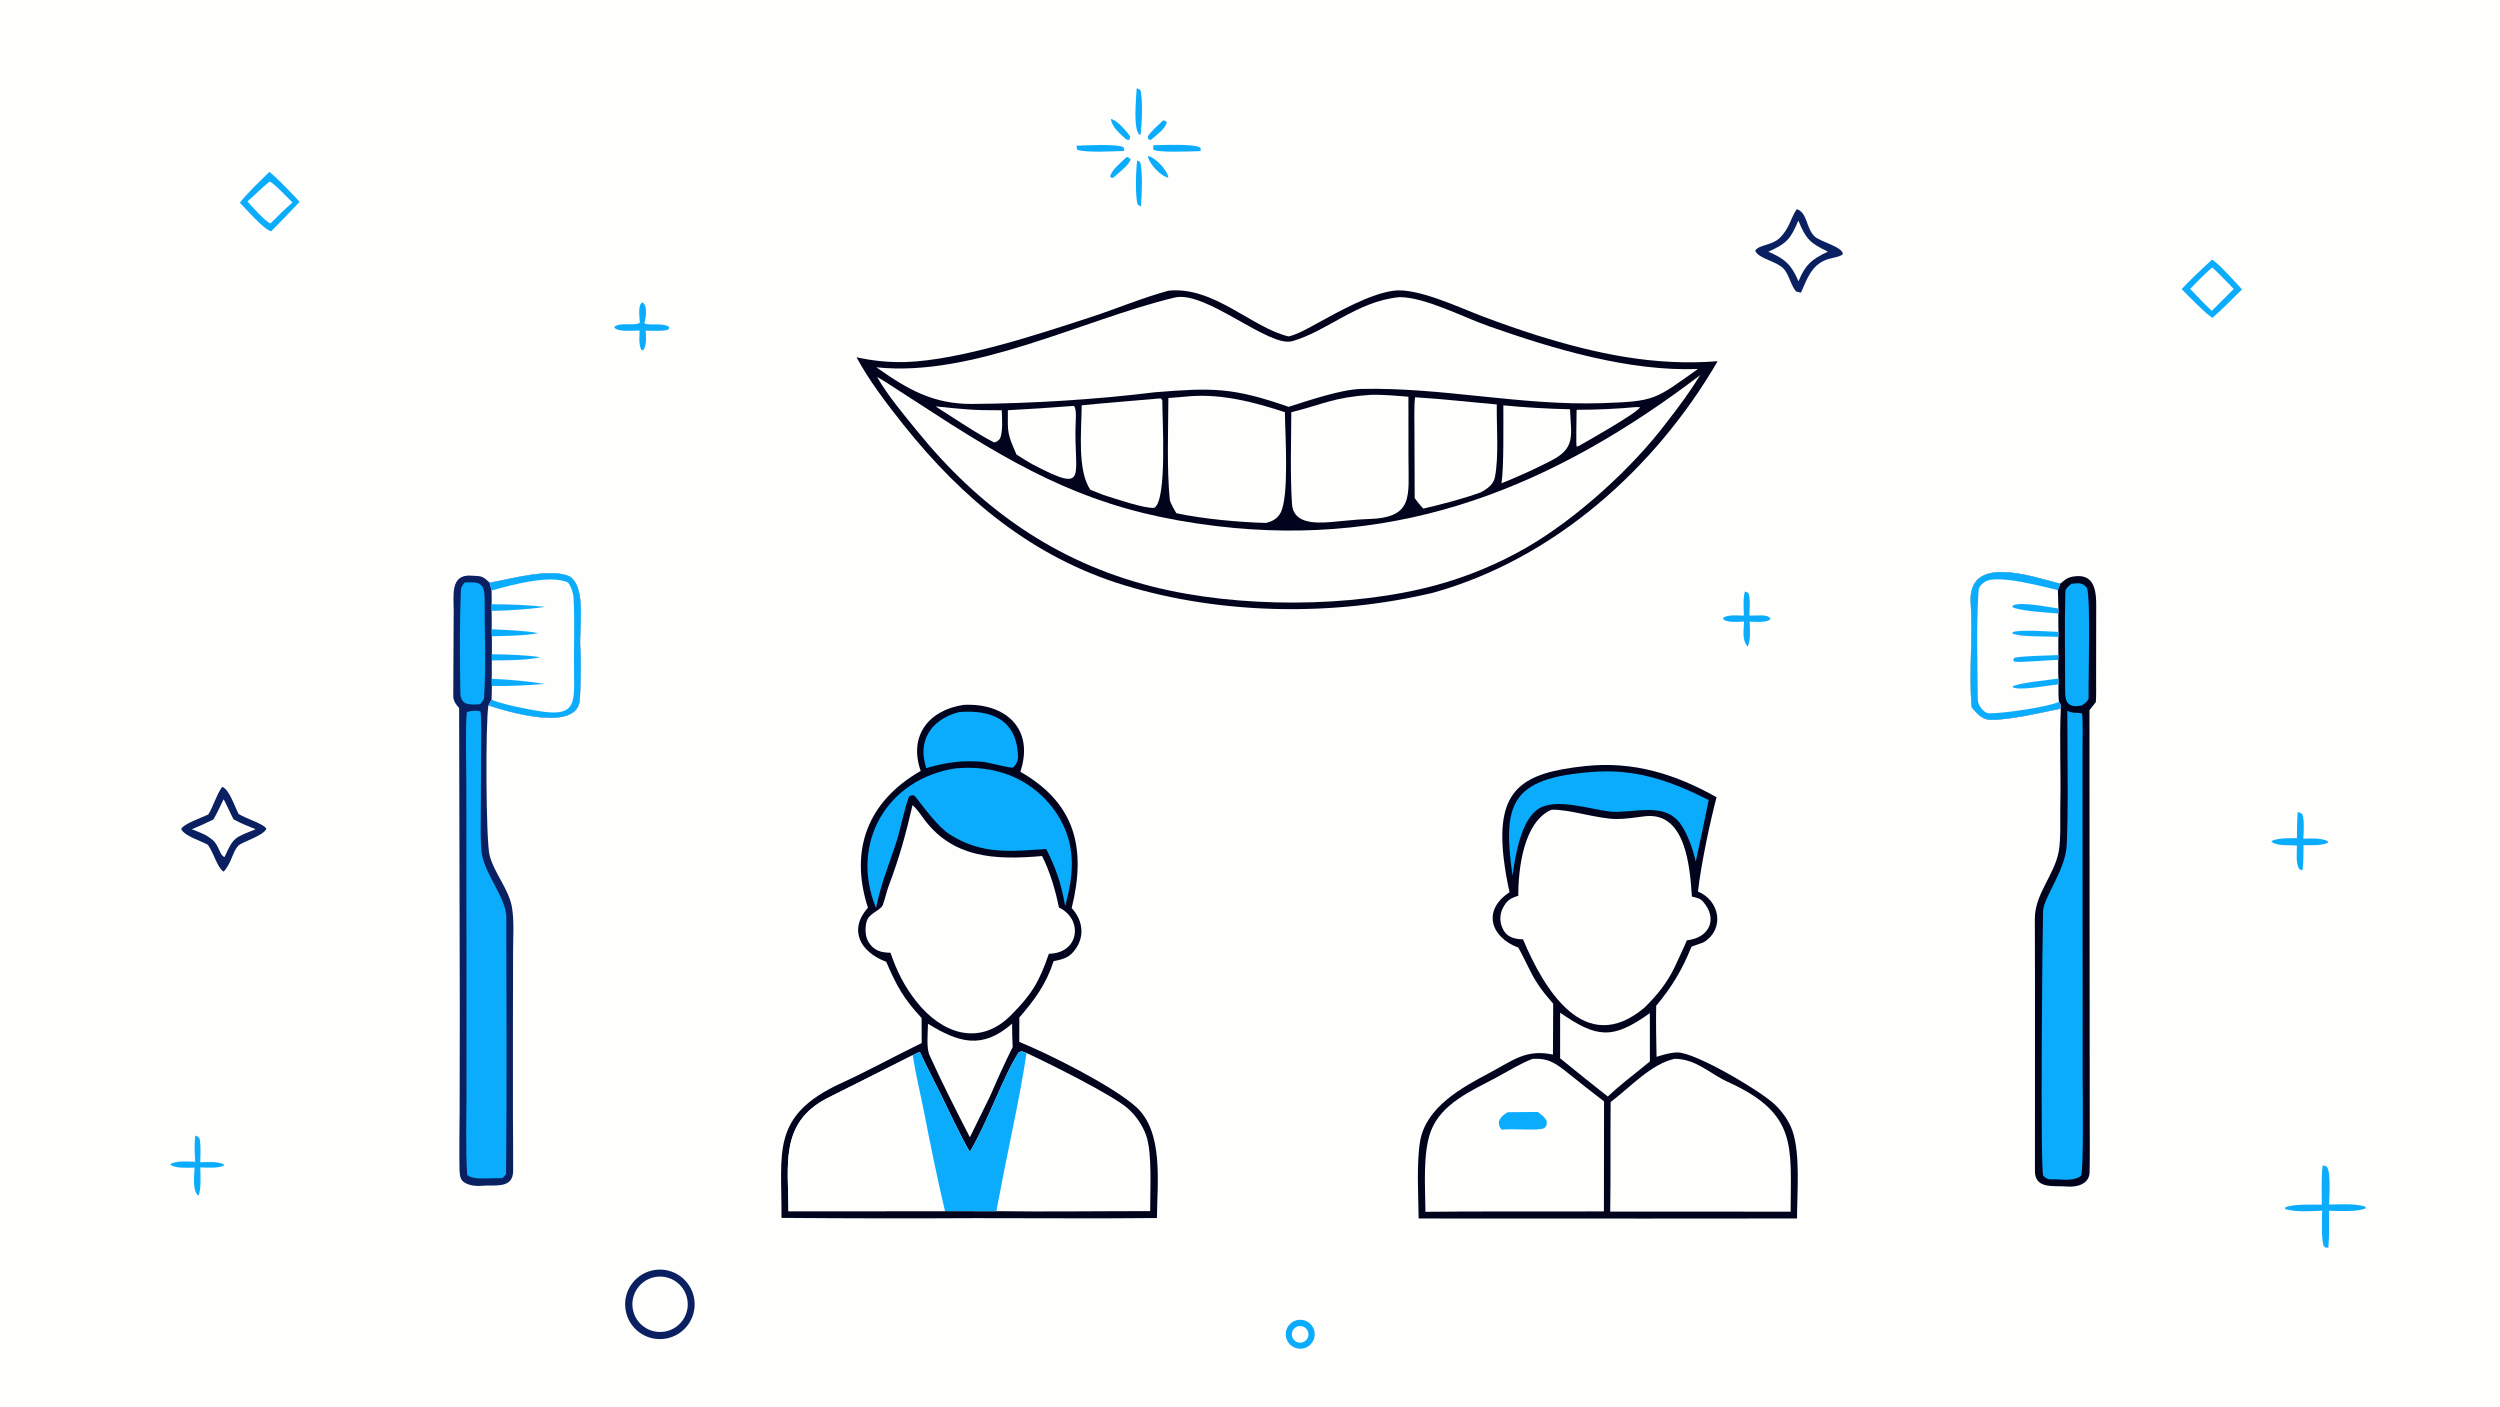 <svg version="1.1" xmlns="http://www.w3.org/2000/svg" style="display: block;" viewBox="0 0 2048 1152" width="1820" height="1024" preserveAspectRatio="none">
<path transform="translate(0,0)" fill="rgb(254,254,253)" d="M 0 0 L 2048 0 L 2048 1152 L 0 1152 L 0 0 z"/>
<path transform="translate(0,0)" fill="rgb(2,4,29)" d="M 957.087 238.103 C 994.239 234.097 1025.58 268.5 1055.67 275.54 C 1063.43 273.65 1072.13 268.539 1079.16 264.711 C 1096.38 255.336 1122.52 240.487 1142 238.051 C 1161.45 235.618 1196 252.128 1215.31 259.413 C 1229.52 264.761 1243.85 269.755 1258.31 274.391 C 1307.5 289.754 1355.34 299.945 1407.09 295.829 C 1356.08 383.694 1272.81 457.923 1174.1 485.416 C 1093.17 504.808 1001.19 503.681 921.35 479.423 C 846.17 456.581 788.455 408.546 740.17 347.961 C 726.954 331.377 711.552 311.221 701.674 292.594 C 715.041 295.602 728.734 296.912 742.429 296.493 C 786.907 294.882 851.3 273.569 894.211 259.509 C 915.374 252.575 934.891 244.234 957.087 238.103 z"/>
<path transform="translate(0,0)" fill="rgb(254,254,253)" d="M 1146.38 243.356 C 1167.68 243.404 1198.28 259.673 1219.67 267.185 C 1272.99 285.906 1334.12 304.291 1390.91 302.215 C 1355.79 327.115 1356.58 328.719 1312.44 330.18 C 1245.92 332.381 1181.11 317.009 1115.02 318.54 C 1098.47 318.924 1071.75 328.117 1055.63 333.191 C 1009.61 317.135 992.895 317.464 945.761 321.297 C 897.643 327.247 845.112 330.449 796.555 330.829 C 764.444 331.08 743.365 318.824 717.919 300.817 C 797.15 309.21 887.161 261.685 962.315 243.689 C 987.645 237.623 1039.42 284.878 1058.63 279.416 C 1087.44 271.222 1111.47 246.792 1146.38 243.356 z"/>
<path transform="translate(0,0)" fill="rgb(254,254,253)" d="M 718.53 308.755 C 722.005 310.425 733.087 317.828 736.837 320.223 L 779.326 347.636 C 853.783 394.698 908.747 420.359 996.742 430.889 C 1148.47 449.044 1273 398.193 1392.8 307.247 C 1384.08 321.321 1375.88 332.343 1365.83 345.272 C 1337.38 383.203 1291.61 424.634 1250.82 448.257 C 1227.49 461.706 1202.53 472.11 1176.55 479.214 C 1106.91 498.126 1013.82 498.037 944.131 480.414 C 863.982 460.146 801.896 415.644 750.482 351.997 C 739.236 338.075 727.58 324.423 718.53 308.755 z"/>
<path transform="translate(0,0)" fill="rgb(254,254,253)" d="M 1122.14 323.414 C 1131.58 323.027 1144.4 324.105 1153.78 324.948 L 1153.82 375.25 C 1153.79 406.708 1158.45 424.222 1120.38 425.115 C 1111.61 425.32 1099.17 426.875 1090.03 427.582 C 1077.32 428.544 1059.45 428.934 1058.4 412.801 C 1056.87 389.056 1057.71 361.45 1057.83 337.636 C 1084.4 330.916 1092.4 325.504 1122.14 323.414 z"/>
<path transform="translate(0,0)" fill="rgb(254,254,253)" d="M 976.08 324.413 C 1002.09 322.749 1028.09 329.487 1052.58 337.608 C 1052.73 354.745 1056.31 406.82 1048.98 420.076 C 1046.32 424.899 1042.38 426.914 1037.25 428.293 C 1015.07 427.725 984.968 424.956 963.681 420.318 C 962.218 417.862 958.53 411.724 958.272 409.08 C 955.784 383.652 957.043 351.587 957.136 326.019 L 976.08 324.413 z"/>
<path transform="translate(0,0)" fill="rgb(254,254,253)" d="M 1159.25 325.372 C 1181.69 326.72 1203.77 329.296 1226.17 331.233 C 1225.89 349.033 1227.98 373.803 1224.64 390.8 C 1223.42 396.964 1218.19 400.518 1212.87 403.292 C 1200.01 408.057 1179.52 413.497 1165.99 416.526 C 1163.16 413.668 1161.33 411.162 1158.91 407.972 L 1158.72 355.001 C 1158.7 347.824 1158.26 332.005 1159.25 325.372 z"/>
<path transform="translate(0,0)" fill="rgb(254,254,253)" d="M 948.332 326.47 L 951.024 326.311 L 952.169 327.894 C 952.035 341.966 956.348 410.011 945.559 415.888 C 937.616 416.75 912.65 408.044 903.834 405.327 L 893.291 401.158 C 882.321 385.402 885.979 352.434 886.135 331.953 C 906.473 329.873 927.83 328.343 948.332 326.47 z"/>
<path transform="translate(0,0)" fill="rgb(254,254,253)" d="M 1231.54 331.984 C 1248.22 333.645 1269.45 334.885 1286.16 335.186 C 1287 357.169 1291.25 367.222 1269.37 377.97 C 1256.52 384.508 1243.39 390.468 1230 395.833 C 1232.11 382.554 1231.48 346.977 1231.54 331.984 z"/>
<path transform="translate(0,0)" fill="rgb(254,254,253)" d="M 879.119 332.467 L 880.103 332.772 C 881.831 335.758 881.343 342.366 881.189 346.063 C 879.334 390.419 892.916 404.967 845.433 380.077 C 840.989 377.56 836.985 375.007 832.695 372.267 C 825.245 355.012 825.466 355.165 825.643 335.964 C 843.483 335.031 861.31 333.865 879.119 332.467 z"/>
<path transform="translate(0,0)" fill="rgb(254,254,253)" d="M 1340.02 333.416 L 1343.58 333.428 C 1342.19 337.612 1300.7 361.086 1293.7 365.05 L 1291.66 365.834 C 1290.85 364.877 1291.66 339.855 1291.56 335.619 C 1307.74 335.632 1323.91 334.896 1340.02 333.416 z"/>
<path transform="translate(0,0)" fill="rgb(254,254,253)" d="M 766.426 332.82 C 789.345 335.168 797.356 336.168 820.65 336.005 C 820.827 342.353 821.831 354.448 818.93 359.601 C 816.999 361.441 816.902 361.687 814.414 362.373 C 800.999 355.647 779.356 341.085 766.426 332.82 z"/>
<path transform="translate(0,0)" fill="rgb(2,4,29)" d="M 789.557 577.275 C 824.094 575.665 847.522 597.067 835.865 632.087 C 881.308 657.985 889.926 695.194 877.934 743.702 C 886.397 752.956 888.969 765.474 881.545 776.607 C 876.564 784.077 871.669 785.494 863.132 787.179 C 856.979 806.034 847.796 818.597 835.044 833.338 L 834.997 853.345 C 859.03 863.062 910.783 888.983 930.269 906.185 C 953.296 926.514 948.064 967.395 947.753 997.565 C 898.694 998.1 848.652 997.605 799.5 997.666 C 746.397 997.952 693.293 997.879 640.191 997.448 C 640.642 943.475 630.948 913.577 689.741 886.802 C 710.206 877.482 734.395 864.253 755.045 854.225 L 754.974 833.759 C 739.945 817.493 734.602 807.542 725.977 787.672 C 705.083 780.001 694.657 761.853 710.997 743.4 C 695.718 696.053 710.864 656.184 754.234 631.42 C 744.201 602.711 760.682 581.527 789.557 577.275 z"/>
<path transform="translate(0,0)" fill="rgb(254,254,253)" d="M 794.454 943.38 C 809.396 918.471 820.953 883.315 834.519 861.835 C 837.423 860.462 837.124 861.121 840.92 862.422 C 857.16 869.826 911.445 896.738 923.885 907.808 C 930.642 913.767 935.801 921.323 938.891 929.787 C 944.063 944.035 942.098 975.784 942.219 991.906 C 900.74 991.885 857.741 992.509 816.365 991.958 L 774.151 991.927 L 645.887 991.975 C 645.942 954.658 638.325 919.751 677.549 899.479 C 685.429 895.407 693.468 891.521 701.385 887.538 L 747.661 864.22 C 748.858 863.458 752.068 862.098 753.511 861.436 C 758.539 872.541 765.038 884.687 770.479 895.845 C 778.101 911.478 785.854 928.392 794.454 943.38 z"/>
<path transform="translate(0,0)" fill="rgb(254,254,253)" d="M 645.887 991.975 C 645.942 954.658 638.325 919.751 677.549 899.479 C 685.429 895.407 693.468 891.521 701.385 887.538 L 747.661 864.22 C 750.042 879.482 754.03 895.657 757.018 910.973 C 762.329 938.196 767.761 964.921 774.151 991.927 L 645.887 991.975 z"/>
<path transform="translate(0,0)" fill="rgb(11,172,252)" d="M 794.454 943.38 C 809.396 918.471 820.953 883.315 834.519 861.835 C 837.423 860.462 837.124 861.121 840.92 862.422 C 835.202 900.981 825.909 939.994 818.856 978.359 C 818.013 982.942 816.935 987.306 816.365 991.958 L 774.151 991.927 C 767.761 964.921 762.329 938.196 757.018 910.973 C 754.03 895.657 750.042 879.482 747.661 864.22 C 748.858 863.458 752.068 862.098 753.511 861.436 C 758.539 872.541 765.038 884.687 770.479 895.845 C 778.101 911.478 785.854 928.392 794.454 943.38 z"/>
<path transform="translate(0,0)" fill="rgb(254,254,253)" d="M 747.512 659.497 C 749.417 660.561 754.049 666.759 755.451 668.769 C 779.284 702.959 815.069 704.51 853.667 701.084 C 860.043 713.593 864.752 729.475 867.461 743.219 C 887.552 752.802 884.292 780.731 859.258 781.129 C 851.163 804.498 845.322 814.172 828.034 831.626 C 801.804 857.747 771.007 846.023 750.726 820.271 C 740.687 807.522 734.761 795.542 729.475 780.29 C 721.848 780.153 716.179 778.798 711.679 771.808 C 708.707 767.192 708.551 760.437 709.774 755.302 C 711.537 747.898 719.433 746.982 723.082 741.534 C 725.107 736.083 726.273 730.091 728.331 724.684 C 736.588 702.996 742.339 682.122 747.512 659.497 z"/>
<path transform="translate(0,0)" fill="rgb(11,172,252)" d="M 782.707 629.316 C 795.087 628.23 806.603 628.879 818.639 632.15 C 839.73 637.909 857.651 651.843 868.431 670.863 C 881.665 694.153 879.404 717.578 872.56 742.095 C 869.607 724.43 865.221 711.527 857.081 695.359 C 827.423 697.262 804.806 700.06 778.525 683.702 C 768.571 677.519 756.831 661.38 749.357 651.795 C 746.77 651.047 747.719 651.198 744.774 652.149 C 740.63 662.657 737.873 678.739 734.122 690.175 C 727.947 709.003 721.612 723.92 717.666 743.647 C 695.921 691.052 726.412 637.856 782.707 629.316 z"/>
<path transform="translate(0,0)" fill="rgb(254,254,253)" d="M 760.205 838.486 C 785.342 853.902 804.577 859.796 829.097 838.367 C 829.106 844.765 829.271 851.162 829.591 857.552 C 822.707 871.27 816.981 884.178 810.818 898.254 L 794.528 931.423 C 783.307 909.594 771.607 886.625 761.476 864.226 C 758.741 858.178 760.124 845.787 760.205 838.486 z"/>
<path transform="translate(0,0)" fill="rgb(11,172,252)" d="M 785.982 583.158 C 811.457 581.291 833.027 588.657 833.96 619.607 C 834.065 623.091 832.451 626.361 829.799 628.664 C 827.753 629.232 811.084 624.821 806.25 624.019 C 788.249 622.491 775.861 624.143 758.759 629.108 C 758.348 627.615 757.959 626.116 757.594 624.611 C 752.479 603.332 765.896 588.007 785.982 583.158 z"/>
<path transform="translate(0,0)" fill="rgb(2,4,29)" d="M 1298.75 627.41 C 1337.86 623.184 1372.61 633.975 1406.2 652.936 C 1400.67 673.806 1393.2 709.686 1390.99 730.174 C 1408.83 737.599 1413.15 760.705 1395.83 771.637 C 1394.91 772.221 1385.81 775.021 1385.62 775.488 C 1377.98 794.324 1369.76 808.116 1356.76 823.7 C 1356.43 837.522 1356.83 851.725 1357.04 865.575 C 1362.4 863.82 1368.4 862.056 1374.06 861.96 C 1388.75 861.71 1443.3 894.03 1454.47 905.071 C 1460.25 910.789 1465.59 918.201 1468.3 925.921 C 1475.02 945.094 1472.13 977.25 1472.12 997.924 L 1348.5 998.008 L 1162.15 997.945 C 1161.91 979.329 1160.36 952.587 1163.32 934.872 C 1168.03 906.655 1197.62 890.626 1220.57 878.495 C 1238.92 868.799 1249.9 858.967 1272.17 863.698 L 1272.38 822.014 C 1264.85 813.502 1258.93 805.883 1253.81 795.685 C 1253.06 794.095 1244.19 776.222 1243.75 776.061 C 1221.57 767.877 1213.66 745.899 1236.61 730.709 C 1234.5 721.389 1232.88 711.965 1231.76 702.475 C 1225.48 646.316 1246.86 632.826 1298.75 627.41 z"/>
<path transform="translate(0,0)" fill="rgb(254,254,253)" d="M 1270.98 663.186 C 1284.67 662.489 1308.92 670.79 1324.4 670.75 C 1332.04 670.786 1339.75 669.454 1347.38 668.537 C 1381.13 664.479 1384.39 710.391 1386 734.299 C 1389.94 735.192 1392.81 735.73 1395.22 738.515 C 1407.6 752.802 1400.14 768.233 1381.88 770.116 C 1382.09 770.095 1372.86 790.1 1371.73 792.417 C 1365.32 805.477 1357.54 814.976 1347.23 825.191 C 1298.08 866.617 1264.63 809.692 1247.64 769.307 C 1238.77 769.177 1232.68 766.637 1229.88 757.568 C 1228.45 752.79 1228.99 747.64 1231.38 743.262 C 1234.68 737.141 1237.48 735.621 1243.77 733.641 C 1243.73 711.611 1248.11 672.924 1270.98 663.186 z"/>
<path transform="translate(0,0)" fill="rgb(254,254,253)" d="M 1371.88 867.158 C 1389.53 867.244 1400.72 879.414 1415.12 885.923 C 1472.91 912.051 1466.95 938.466 1466.9 992.379 L 1415.5 992.31 L 1319.09 992.278 C 1319.55 962.533 1319.12 932.434 1319.44 902.566 C 1335.67 890.238 1352.78 871.309 1371.88 867.158 z"/>
<path transform="translate(0,0)" fill="rgb(254,254,253)" d="M 1255.48 867.177 C 1268.78 866.484 1274.78 871.069 1284.93 879.199 C 1294.57 886.913 1304.21 894.578 1314.03 902.063 L 1313.92 992.157 L 1229.25 992.194 C 1208.74 992.175 1188.23 992.266 1167.72 992.467 C 1167.63 972.548 1165.3 944.219 1172.29 926.081 C 1180.86 903.829 1205.54 893.267 1225.04 882.884 C 1234.68 877.747 1245.17 871.167 1255.48 867.177 z"/>
<path transform="translate(0,0)" fill="rgb(11,172,252)" d="M 1235.03 910.893 L 1259.85 910.703 C 1262.81 913.11 1265.69 914.968 1267.15 918.46 C 1267.03 921.232 1267.32 922.07 1264.94 924.03 C 1258.98 926.401 1239.16 923.972 1230.09 925.258 C 1228.1 922.351 1227.84 921.967 1227.9 918.466 C 1229.29 914.829 1231.72 912.936 1235.03 910.893 z"/>
<path transform="translate(0,0)" fill="rgb(11,172,252)" d="M 1302.19 632.413 C 1338.84 628.985 1367.9 639.192 1399.76 655.249 C 1396.35 672.082 1392.82 688.892 1389.18 705.677 C 1386.85 695.376 1381.57 679.699 1374.39 672.007 C 1361.24 657.906 1339.8 665.495 1321.18 664.872 C 1303.14 663.405 1273.52 652.201 1258.89 663.417 C 1245.59 673.612 1241.22 701.452 1239.07 717.238 C 1230.59 658.146 1237.95 637.685 1302.19 632.413 z"/>
<path transform="translate(0,0)" fill="rgb(254,254,253)" d="M 1278.06 829.424 C 1308.21 850.247 1321.05 851.568 1351.54 829.755 C 1351.72 842.766 1351.5 856.214 1351.59 869.31 L 1345.46 874.322 C 1335.93 881.965 1325.95 889.683 1317.09 898.058 C 1303.99 887.724 1290.98 877.289 1278.04 866.754 C 1277.98 854.31 1277.99 841.867 1278.06 829.424 z"/>
<path transform="translate(0,0)" fill="rgb(2,4,29)" d="M 1615.19 579.15 C 1612.79 550.973 1616.24 521.713 1614.41 493.927 C 1611.75 453.486 1663.55 471.895 1687.73 478.052 C 1692.44 474.14 1694.16 472.528 1700.45 471.93 C 1718.91 470.176 1717.19 490.194 1717.2 502.461 C 1717.2 520.648 1717.2 538.483 1717.14 556.63 C 1717.13 562.708 1717.31 568.982 1716.93 574.977 L 1711.69 581.617 L 1711.86 847.438 L 1711.93 923.237 C 1711.94 935.521 1712.09 947.836 1711.79 960.141 C 1711.55 969.944 1701.13 972.496 1693.13 971.754 C 1683.04 970.818 1667.04 974.258 1667.02 959.232 C 1666.94 890.402 1667.23 821.523 1666.93 752.686 C 1666.84 732.205 1682.85 716.885 1686.5 697.487 C 1688.44 686.653 1687.54 670.056 1687.8 658.68 C 1688.38 633.164 1687.02 605.674 1688.2 580.357 C 1672.66 583.548 1646.45 589.662 1630.94 589.565 C 1623.84 589.521 1619.33 584.37 1615.19 579.15 z"/>
<path transform="translate(0,0)" fill="rgb(254,254,253)" d="M 1615.19 579.15 C 1612.79 550.973 1616.24 521.713 1614.41 493.927 C 1611.75 453.486 1663.55 471.895 1687.73 478.052 L 1685.83 483.301 L 1686.27 498.343 L 1686.19 502.453 C 1686.21 507.262 1686.08 512.779 1686.29 517.52 L 1686.2 521.686 C 1686.2 526.435 1686.08 531.789 1686.24 536.479 L 1686.12 540.436 C 1686.14 544.69 1685.96 551.701 1686.3 555.732 L 1686.29 560.562 C 1686.31 564.581 1686.15 571.056 1686.72 574.827 C 1688.28 577.129 1688.13 577.449 1688.2 580.357 C 1672.66 583.548 1646.45 589.662 1630.94 589.565 C 1623.84 589.521 1619.33 584.37 1615.19 579.15 z"/>
<path transform="translate(0,0)" fill="rgb(11,172,252)" d="M 1615.19 579.15 C 1612.79 550.973 1616.24 521.713 1614.41 493.927 C 1611.75 453.486 1663.55 471.895 1687.73 478.052 L 1685.83 483.301 C 1673.68 480.508 1636.77 470.385 1626.51 476.238 C 1623.8 477.9 1621.04 480.354 1620.82 483.742 C 1618.96 513.238 1620.03 543.459 1620.21 573.025 C 1620.24 577.678 1625.21 584.194 1629.51 584.235 C 1641.05 584.344 1677.65 579.059 1686.72 574.827 C 1688.28 577.129 1688.13 577.449 1688.2 580.357 C 1672.66 583.548 1646.45 589.662 1630.94 589.565 C 1623.84 589.521 1619.33 584.37 1615.19 579.15 z"/>
<path transform="translate(0,0)" fill="rgb(11,172,252)" d="M 1686.19 502.453 C 1678.7 501.797 1653.77 500.42 1648.47 497.141 L 1649.01 495.839 C 1655.67 492.619 1677.38 497.136 1686.27 498.343 L 1686.19 502.453 z"/>
<path transform="translate(0,0)" fill="rgb(11,172,252)" d="M 1686.29 560.562 C 1679.15 560.99 1652.27 566.477 1648.43 562.45 C 1652.48 559.239 1678.94 556.897 1686.3 555.732 L 1686.29 560.562 z"/>
<path transform="translate(0,0)" fill="rgb(11,172,252)" d="M 1686.2 521.686 C 1677.41 520.933 1654.5 521.98 1648.4 518.694 L 1649 517.638 C 1655.64 515.455 1678.08 517.22 1686.29 517.52 L 1686.2 521.686 z"/>
<path transform="translate(0,0)" fill="rgb(11,172,252)" d="M 1686.12 540.436 C 1678.87 540.554 1654.99 542.734 1650.06 541.926 L 1649.16 540.251 L 1650.39 538.631 C 1657.66 537.154 1677.48 536.984 1686.24 536.479 L 1686.12 540.436 z"/>
<path transform="translate(0,0)" fill="rgb(11,172,252)" d="M 1693.55 582.161 C 1699.9 584.883 1700.26 583.025 1705.61 584.39 C 1706.46 590.809 1706.01 606.904 1706.01 614.458 L 1706.03 673.924 L 1706.12 883.121 C 1706.14 894.35 1707.06 959.796 1704.7 963.047 C 1699.19 967.371 1690.95 966.054 1683.75 965.884 C 1678.69 965.983 1677.24 966.276 1673.8 962.989 C 1671.33 955.979 1673.08 766.734 1673.67 746.318 C 1673.99 735.164 1692.01 712.759 1693.07 692.171 C 1693.63 681.26 1693.87 661.729 1693.86 649.707 L 1693.55 582.161 z"/>
<path transform="translate(0,0)" fill="rgb(11,172,252)" d="M 1696.9 478.102 C 1702.72 477.672 1705.58 476.71 1709.67 481.432 C 1712.78 490.759 1710.69 556.973 1710.96 571.483 C 1711.01 574.13 1707.52 576.159 1705.37 577.853 C 1695.15 579.72 1691.77 576.163 1691.78 566.688 C 1691.82 539.346 1691.17 511.925 1691.95 484.597 C 1692.03 481.89 1694.99 479.735 1696.9 478.102 z"/>
<path transform="translate(0,0)" fill="rgb(10,32,97)" d="M 401.131 477.26 C 418.376 474.117 451.889 464.737 466.903 472.25 C 480.681 481.659 474.214 515.515 475.386 530.471 C 476.296 542.099 475.591 562.864 474.998 572.957 C 473.378 600.511 413.975 582.373 400.098 577.72 C 397.69 591.655 397.967 688.714 401.12 700.653 C 405.06 715.571 417.154 728.572 419.49 743.642 C 421.259 755.055 420.342 767.034 420.313 778.565 L 420.206 836.317 L 420.209 915.98 C 420.275 930.333 420.459 944.478 420.367 959.034 C 420.272 973.946 405.167 970.194 395.059 971.144 C 390.082 971.611 383.399 971.02 379.473 967.71 C 376.563 965.257 376.665 961.412 376.427 957.903 C 376.144 941.66 376.42 925.368 376.531 909.119 L 376.665 829.195 L 376.118 579.817 C 373.593 577.037 371.335 574.124 371.321 570.158 C 371.407 547.097 371.535 523.151 371.65 500.199 C 371.713 487.823 368.682 470.256 385.914 471.447 C 394.306 472.027 394.851 471.163 401.131 477.26 z"/>
<path transform="translate(0,0)" fill="rgb(254,254,253)" d="M 401.131 477.26 C 418.376 474.117 451.889 464.737 466.903 472.25 C 480.681 481.659 474.214 515.515 475.386 530.471 C 476.296 542.099 475.591 562.864 474.998 572.957 C 473.378 600.511 413.975 582.373 400.098 577.72 L 402.685 573.032 C 402.906 569.597 402.866 565.28 402.933 561.765 L 402.824 555.944 L 402.909 540.894 L 402.925 535.825 C 403.051 531.09 402.928 525.867 402.92 521.087 L 402.786 515.333 C 402.916 510.508 402.772 505.187 402.745 500.318 L 402.757 494.873 C 402.926 491.485 402.733 487.109 402.672 483.645 L 401.131 477.26 z"/>
<path transform="translate(0,0)" fill="rgb(11,172,252)" d="M 401.131 477.26 C 418.376 474.117 451.889 464.737 466.903 472.25 C 480.681 481.659 474.214 515.515 475.386 530.471 C 476.296 542.099 475.591 562.864 474.998 572.957 C 473.378 600.511 413.975 582.373 400.098 577.72 L 402.685 573.032 C 411.058 576.818 432.202 580.856 441.37 582.348 C 470.107 587.023 470.78 577.997 470.271 552.931 C 469.844 531.905 471.034 510.512 469.817 489.493 C 469.576 485.328 467.825 480.202 465.214 476.999 C 450.349 470.286 418.203 479.313 402.672 483.645 L 401.131 477.26 z"/>
<path transform="translate(0,0)" fill="rgb(11,172,252)" d="M 402.824 555.944 C 417.458 556.514 432.047 557.92 446.52 560.156 C 431.843 561.186 417.694 562.177 402.933 561.765 L 402.824 555.944 z"/>
<path transform="translate(0,0)" fill="rgb(11,172,252)" d="M 402.757 494.873 C 417.526 494.984 431.77 495.375 446.487 497.048 C 433.484 498.999 416.063 500.095 402.745 500.318 L 402.757 494.873 z"/>
<path transform="translate(0,0)" fill="rgb(11,172,252)" d="M 402.925 535.825 C 415.392 535.982 430.494 536.404 442.798 538.256 C 431.502 540.878 414.87 540.787 402.909 540.894 L 402.925 535.825 z"/>
<path transform="translate(0,0)" fill="rgb(11,172,252)" d="M 402.786 515.333 C 413.123 515.904 431.262 516.492 440.885 518.513 C 430.696 520.631 413.614 520.889 402.92 521.087 L 402.786 515.333 z"/>
<path transform="translate(0,0)" fill="rgb(11,172,252)" d="M 384.382 582.594 C 387.759 582.212 390.564 581.502 393.613 582.752 C 394.659 591.366 394.173 605.702 394.126 614.778 L 393.848 669.815 C 393.808 678.836 393.563 684.856 394.325 696.418 C 395.481 713.966 414.736 735.224 414.764 751.056 C 414.885 820.17 415.281 892.229 414.57 961.61 C 413.393 962.935 412.431 964.019 411.683 964.862 L 401.562 965.052 C 396.203 965.13 386.6 965.975 382.713 962.2 C 381.329 941.602 382.21 911.409 382.182 890.071 L 382.11 755.183 L 382.041 641.684 C 382.03 626.47 381.154 597.801 382.383 583.365 L 384.382 582.594 z"/>
<path transform="translate(0,0)" fill="rgb(11,172,252)" d="M 380.652 477.104 C 393.048 476.251 397.084 477.601 397.012 490.84 C 396.866 517.664 398.346 544.892 396.482 571.625 C 396.367 573.275 394.408 575.553 393.339 576.731 C 385.324 577.271 377.284 578.038 377.12 567.411 C 376.687 539.399 376.44 511.115 377.584 483.128 C 377.674 480.911 379.296 478.742 380.652 477.104 z"/>
<path transform="translate(0,0)" fill="rgb(10,32,97)" d="M 536.703 1040.05 C 552.264 1037.91 566.62 1048.77 568.787 1064.33 C 570.953 1079.89 560.112 1094.26 544.558 1096.45 C 528.968 1098.65 514.554 1087.78 512.382 1072.18 C 510.211 1056.59 521.106 1042.19 536.703 1040.05 z"/>
<path transform="translate(0,0)" fill="rgb(254,254,253)" d="M 535.325 1046.17 C 542.059 1044.52 549.178 1046.04 554.652 1050.29 C 560.126 1054.55 563.353 1061.07 563.413 1068 C 563.502 1078.36 556.564 1087.46 546.554 1090.12 C 534.365 1093.36 521.875 1086.03 518.754 1073.81 C 515.632 1061.59 523.077 1049.18 535.325 1046.17 z"/>
<path transform="translate(0,0)" fill="rgb(10,32,97)" d="M 182.003 644.436 C 187.66 646.299 192.044 659.984 195.423 666.605 C 201.632 670.566 216.396 674.777 218.18 678.79 C 215.691 684.716 198.347 689.324 195.172 692.695 C 190.374 697.786 189.703 706.991 183.183 713.877 C 177.778 710.258 175.587 699.409 170.288 691.882 C 164.058 688.402 151.35 684.843 148.451 679.035 C 150.181 674.772 164.918 669.78 170.649 667.074 C 174.944 660.038 176.965 651.551 182.003 644.436 z"/>
<path transform="translate(0,0)" fill="rgb(254,254,253)" d="M 183.18 654.59 C 183.989 655.424 189.76 668.423 191.309 671.019 C 197.092 674.301 203.247 676.636 209.4 679.161 C 192.109 686.195 191.446 685.319 183.964 701.893 C 179.874 700.684 179.559 692.516 174.3 688.062 C 168.58 683.218 163.996 681.909 157.142 679.165 C 163.4 676.542 168.685 674.188 174.773 671.192 C 177.49 666.759 180.805 659.443 183.18 654.59 z"/>
<path transform="translate(0,0)" fill="rgb(10,32,97)" d="M 1471.91 171.276 C 1480.9 174.361 1479.39 186.8 1486.46 193.547 C 1491.41 198.265 1509.51 201.965 1509.7 208.179 C 1506.52 210.9 1500.13 210.966 1495.19 213.068 C 1483.5 218.048 1480.09 229.04 1475.36 239.691 L 1471.61 238.829 C 1467.68 235.377 1465.82 225.512 1461.54 220.5 C 1455.8 213.8 1440.4 212.016 1437.88 205.301 C 1440.91 200.224 1451.81 201.195 1458.31 194.52 C 1466.26 186.36 1466.2 179.984 1471.91 171.276 z"/>
<path transform="translate(0,0)" fill="rgb(254,254,253)" d="M 1473.22 180.672 C 1479.59 196.25 1482.88 198.953 1497.37 206.105 C 1484.23 212.239 1478.69 217.048 1473.34 230.424 C 1467.32 216.421 1462.25 212.079 1448.64 206.142 C 1463.89 199.299 1466.76 195.792 1473.22 180.672 z"/>
<path transform="translate(0,0)" fill="rgb(11,172,252)" d="M 220.692 140.75 C 226.963 145.605 239.856 159.25 245.46 165.278 C 237.813 173.406 230.064 181.438 222.214 189.371 C 216.856 188.835 201.041 170.703 196.498 166.005 C 202.765 157.961 213.221 148.141 220.692 140.75 z"/>
<path transform="translate(0,0)" fill="rgb(254,254,253)" d="M 220.843 148.728 C 224.003 149.58 236.384 162.688 239.573 165.868 C 232.967 171.585 227.834 176.674 221.673 182.896 C 217.867 182.256 205.741 168.3 202.7 164.943 C 209.089 159.602 213.803 154.278 220.843 148.728 z"/>
<path transform="translate(0,0)" fill="rgb(11,172,252)" d="M 1812.06 212.627 C 1815.76 213.984 1833.18 233.058 1836.62 237.043 C 1828.44 245.282 1821.09 252.607 1812.41 260.374 C 1806.86 256.953 1792.51 242.104 1787.2 236.809 C 1794.88 228.377 1803.7 220.432 1812.06 212.627 z"/>
<path transform="translate(0,0)" fill="rgb(254,254,253)" d="M 1812.23 219.028 C 1817.78 223.906 1824.59 231.243 1829.89 236.662 L 1811.86 254.602 C 1806.25 249.406 1799.63 242.203 1794.19 236.609 C 1800.42 230.13 1805.49 224.936 1812.23 219.028 z"/>
<path transform="translate(0,0)" fill="rgb(11,172,252)" d="M 1902.82 954.353 L 1905.93 955.366 C 1909.71 959.358 1908.08 980.073 1907.97 986.519 C 1917.36 986.351 1928.65 985.547 1937.56 988.182 L 1938.21 989.486 C 1932.06 992.742 1915.6 991.749 1907.95 991.608 C 1907.97 1001.37 1908.21 1012.12 1907.41 1021.77 C 1904.38 1021.79 1905.43 1022.23 1903.48 1020.33 C 1901.5 1014.12 1902.22 998.606 1902.31 991.566 C 1892.7 991.916 1881.52 992.897 1872.31 990.358 L 1871.65 989.173 C 1877.12 985.894 1894.82 986.628 1902.03 986.637 C 1902.03 978.542 1901.47 961.309 1902.82 954.353 z"/>
<path transform="translate(0,0)" fill="rgb(11,172,252)" d="M 1882.15 665.199 C 1884.38 665.562 1884.26 665.543 1886.1 666.868 C 1887.94 672.361 1887.1 680.747 1886.93 686.855 C 1893.1 686.795 1902.33 686.059 1907.46 689.283 L 1906.57 690.455 C 1900.56 692.734 1893.55 692.188 1887.03 692.172 C 1886.99 699.127 1887.13 705.892 1886.22 712.793 L 1883.94 712.078 C 1880.53 708.532 1881.59 697.887 1881.66 692.559 C 1874.83 691.831 1866.89 693.297 1860.67 689.505 L 1861.71 688.338 C 1867.94 686.204 1874.98 686.55 1881.63 686.441 C 1881.62 679.357 1881.8 672.274 1882.15 665.199 z"/>
<path transform="translate(0,0)" fill="rgb(11,172,252)" d="M 1062.3 1081.23 C 1066.48 1080.2 1070.88 1081.51 1073.82 1084.65 C 1076.76 1087.79 1077.77 1092.27 1076.46 1096.37 C 1075.16 1100.46 1071.73 1103.53 1067.52 1104.39 C 1061.19 1105.68 1054.99 1101.67 1053.57 1095.37 C 1052.15 1089.07 1056.03 1082.79 1062.3 1081.23 z"/>
<path transform="translate(0,0)" fill="rgb(254,254,253)" d="M 1062.52 1086.52 C 1064.9 1085.56 1067.61 1086.02 1069.55 1087.7 C 1071.48 1089.38 1072.31 1092.01 1071.68 1094.5 C 1071.06 1096.99 1069.09 1098.91 1066.58 1099.48 C 1063.12 1100.27 1059.64 1098.26 1058.58 1094.88 C 1057.52 1091.49 1059.23 1087.86 1062.52 1086.52 z"/>
<path transform="translate(0,0)" fill="rgb(11,172,252)" d="M 524.207 264.238 C 523.862 259.433 522.866 253.25 524.745 249.015 L 526.308 247.613 C 530.679 250.145 529.169 260.523 527.863 264.73 C 531.632 267.07 543.297 263.911 548.205 267.883 L 547.775 269.718 C 544.904 271.507 533.147 270.845 528.96 270.813 C 529.123 276.31 530 282.684 526.752 287.066 L 525.262 286.318 C 523.13 281.773 523.826 275.858 523.966 270.712 C 519.19 270.692 504.634 272.213 503.164 267.826 C 507.931 263.37 519.924 267.458 524.207 264.238 z"/>
<path transform="translate(0,0)" fill="rgb(11,172,252)" d="M 159.983 930.094 C 161.993 930.654 161.945 930.786 163.397 932.18 C 164.736 937.846 164.183 945.905 164.051 951.907 C 170.149 951.764 178.42 950.929 183.673 953.798 L 182.693 954.996 C 177.042 956.869 170.139 956.253 164.082 956.121 C 164.181 961.891 164.957 974.613 162.547 979.22 C 157.409 975.472 159.179 962.565 159.365 956.273 C 153.39 956.322 144.402 957.12 139.526 953.937 L 140.704 952.705 C 146.933 950.662 153.3 951.306 159.884 951.485 C 159.539 943.909 159.034 937.64 159.983 930.094 z"/>
<path transform="translate(0,0)" fill="rgb(11,172,252)" d="M 1429.48 484.407 L 1432.04 485.414 C 1434.17 488.736 1433.24 499.618 1433.07 504.153 C 1436.16 504.062 1439.25 504.017 1442.34 504.016 C 1445.41 504.032 1448.12 504.13 1450.39 506.435 L 1449.49 507.882 C 1444.73 509.995 1438.67 509.277 1433.33 509.112 C 1433.47 514.806 1434.36 525.083 1431.62 529.486 C 1426.94 524.175 1428.5 516.764 1428.69 509.053 C 1423.18 509.247 1415.73 510.282 1411.45 507.042 L 1412.15 505.54 C 1416.78 503.355 1423.29 504.076 1428.57 504.199 C 1428.47 498.845 1427.75 489.043 1429.48 484.407 z"/>
<path transform="translate(0,0)" fill="rgb(11,172,252)" d="M 944.797 118.948 C 952.915 118.863 978.509 117.463 983.512 121.039 L 983.572 123.77 C 976.324 123.888 948.802 125.318 944.719 122.475 L 944.797 118.948 z"/>
<path transform="translate(0,0)" fill="rgb(11,172,252)" d="M 881.871 119.315 C 889.411 119.122 915.762 117.576 920.554 120.741 L 920.977 123.647 C 912.648 123.855 891.294 125.16 883.104 122.894 C 882.001 122.589 882.107 120.851 881.871 119.315 z"/>
<path transform="translate(0,0)" fill="rgb(11,172,252)" d="M 931.174 72.232 L 934.068 73.56 C 936.409 78.419 935.483 104.871 934.213 110.705 C 927.708 108.262 930.868 79.76 931.174 72.232 z"/>
<path transform="translate(0,0)" fill="rgb(11,172,252)" d="M 931.639 131.316 L 933.832 132.603 C 936.426 137.349 935.265 163.094 934.654 169.169 L 932.112 167.543 C 929.758 162.599 930.527 136.919 931.639 131.316 z"/>
<path transform="translate(0,0)" fill="rgb(11,172,252)" d="M 922.974 128.585 C 925.078 129.059 924.411 128.886 926.191 130.497 C 925.454 134.592 915.819 142.196 912.273 145.334 L 910.856 145.747 L 909.464 144.716 C 909.976 139.676 918.888 132.491 922.974 128.585 z"/>
<path transform="translate(0,0)" fill="rgb(11,172,252)" d="M 940.358 127.759 C 946.145 128.652 956.455 139.293 957.102 145.498 C 951.106 144.548 940.973 133.982 940.358 127.759 z"/>
<path transform="translate(0,0)" fill="rgb(11,172,252)" d="M 952.75 98.641 C 954.384 98.704 954.462 99.044 955.818 100.074 C 955.185 105.196 946.913 111.011 942.653 114.679 C 941.926 114.649 941.213 114.103 940.447 113.687 L 940.343 111.606 C 942.498 107.986 949.433 101.819 952.75 98.641 z"/>
<path transform="translate(0,0)" fill="rgb(11,172,252)" d="M 910.065 97.466 C 914.623 97.91 923.533 107.994 925.941 112.018 L 925.04 114.75 L 922.534 114.098 C 917.579 109.681 910.763 103.998 910.065 97.466 z"/>
</svg>